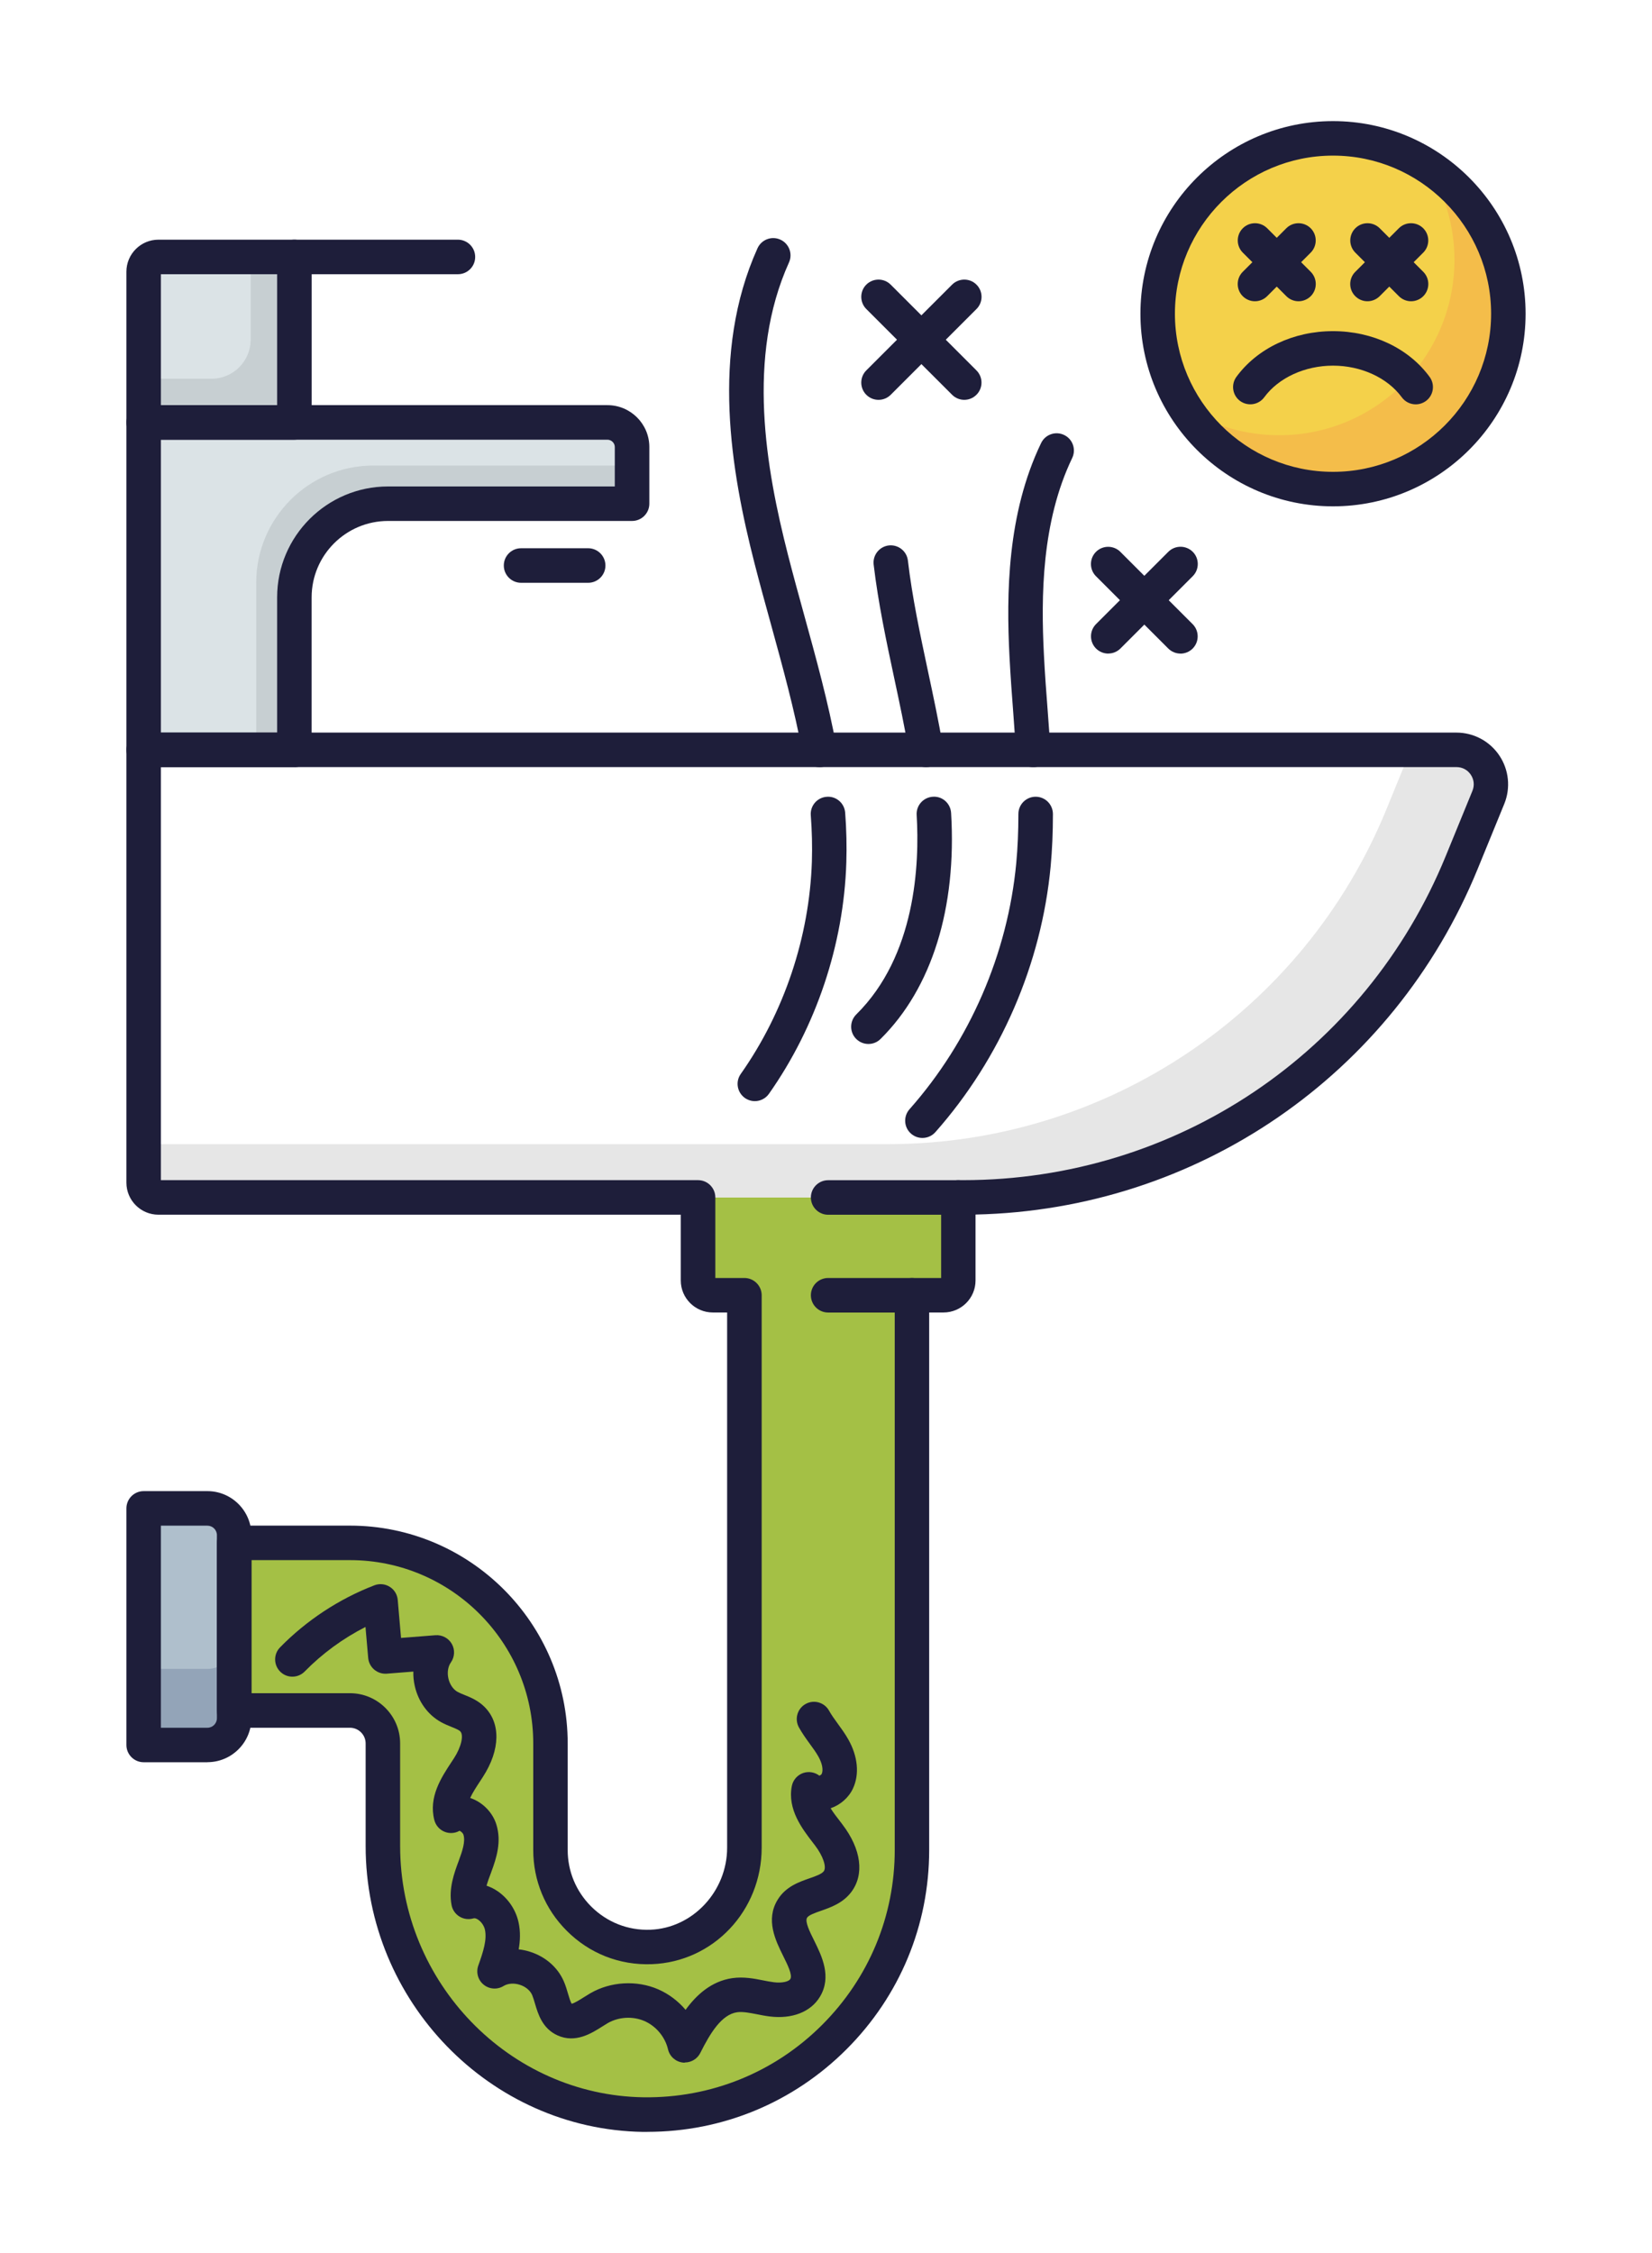<?xml version="1.0" encoding="UTF-8"?>
<svg id="uuid-d59bd3d6-f2d7-42e9-ba50-652a880dce8b" data-name="Layer 1" xmlns="http://www.w3.org/2000/svg" viewBox="0 0 330 450">
  <defs>
    <style>
      .uuid-9f16ef0f-773e-4e98-adcd-58fd536d146f {
        fill: #afbfcc;
      }

      .uuid-9f16ef0f-773e-4e98-adcd-58fd536d146f, .uuid-ea3f97f9-30ab-44ae-8a3c-c370ae292751, .uuid-9f806060-49b5-450c-9873-716b4f4adb15, .uuid-975a9bed-74d4-41f7-9b26-c365bcf399a4, .uuid-d7445bf5-1b8a-41d1-a322-2eabbd68ec35, .uuid-e461de63-4bd7-43de-965e-dcd2d88adcd3, .uuid-17d82f74-be0d-4c9d-b67a-cc566b8ab446, .uuid-b8c460fb-255e-4c2d-80de-68cf525f553b, .uuid-1cdb9dc3-ba26-40c4-ad77-4fbce6c15cd2, .uuid-debc1efb-2363-4d68-9a23-17729da81b5f {
        stroke-width: 0px;
      }

      .uuid-ea3f97f9-30ab-44ae-8a3c-c370ae292751 {
        fill: #1e1e3a;
      }

      .uuid-9f806060-49b5-450c-9873-716b4f4adb15 {
        fill: #93a4b8;
      }

      .uuid-975a9bed-74d4-41f7-9b26-c365bcf399a4 {
        fill: #e6e6e6;
      }

      .uuid-d7445bf5-1b8a-41d1-a322-2eabbd68ec35 {
        fill: #c7cfd2;
      }

      .uuid-e461de63-4bd7-43de-965e-dcd2d88adcd3 {
        fill: #a4c045;
      }

      .uuid-17d82f74-be0d-4c9d-b67a-cc566b8ab446 {
        fill: #fff;
      }

      .uuid-b8c460fb-255e-4c2d-80de-68cf525f553b {
        fill: #f4d14a;
      }

      .uuid-1cdb9dc3-ba26-40c4-ad77-4fbce6c15cd2 {
        fill: #dbe3e6;
      }

      .uuid-debc1efb-2363-4d68-9a23-17729da81b5f {
        fill: #f4bd4a;
      }
    </style>
  </defs>
  <rect class="uuid-17d82f74-be0d-4c9d-b67a-cc566b8ab446" width="330" height="450"/>
  <g>
    <g>
      <path class="uuid-b8c460fb-255e-4c2d-80de-68cf525f553b" d="m301.3,62.67c0,19.34-15.68,35.02-35.03,35.02s-35.03-15.68-35.03-35.02,15.68-35.03,35.03-35.03,35.03,15.68,35.03,35.03Z"/>
      <path class="uuid-debc1efb-2363-4d68-9a23-17729da81b5f" d="m285.07,33.11c3.46,5.44,5.47,11.87,5.47,18.79,0,19.35-15.68,35.03-35.02,35.03-6.92,0-13.36-2.01-18.79-5.47,6.22,9.76,17.13,16.23,29.55,16.23,19.34,0,35.03-15.68,35.03-35.02,0-12.43-6.48-23.34-16.24-29.56Z"/>
      <g>
        <path class="uuid-17d82f74-be0d-4c9d-b67a-cc566b8ab446" d="m290.93,149.78H28.7v86.44c0,1.63,1.32,2.95,2.95,2.95h160.71c43.71,0,83.06-26.42,99.61-66.87l5.33-13.03c1.85-4.53-1.48-9.49-6.37-9.49Z"/>
        <path class="uuid-975a9bed-74d4-41f7-9b26-c365bcf399a4" d="m290.93,149.78h-9.13l-4.85,11.86c-16.54,40.45-55.91,66.88-99.61,66.88H28.7v7.71c0,1.63,1.32,2.95,2.95,2.95h160.71c43.71,0,83.06-26.42,99.61-66.87l5.33-13.03c1.85-4.53-1.48-9.49-6.37-9.49Z"/>
        <path class="uuid-e461de63-4bd7-43de-965e-dcd2d88adcd3" d="m191.43,239.18v16.58c0,1.63-1.33,2.95-2.95,2.95h-6.31v110.81c0,29.41-24.15,53.28-53.66,52.83-26.92-.4-48.69-21.29-51.68-47.48-.24-2.03-.35-4.08-.35-6.15v-20.49c0-3.63-2.94-6.59-6.59-6.59h-23.12v-33.47h23.12c22.13,0,40.06,17.94,40.06,40.06v21.29c0,10.93,9.1,19.78,20.12,19.36,10.49-.4,18.63-9.35,18.63-19.83v-110.34h-6.3c-1.63,0-2.95-1.32-2.95-2.95v-16.58h51.99Z"/>
        <path class="uuid-9f16ef0f-773e-4e98-adcd-58fd536d146f" d="m41.43,301.28h-12.73v47.25h12.73c2.95,0,5.35-2.39,5.35-5.35v-36.55c0-2.95-2.4-5.35-5.35-5.35Z"/>
        <path class="uuid-9f806060-49b5-450c-9873-716b4f4adb15" d="m41.43,333.33h-12.73v15.2h12.73c2.95,0,5.35-2.39,5.35-5.35v-15.2c0,2.95-2.4,5.35-5.35,5.35Z"/>
        <g>
          <path class="uuid-1cdb9dc3-ba26-40c4-ad77-4fbce6c15cd2" d="m28.7,54.28v30.09h30.11v-33.05h-27.16c-1.63,0-2.95,1.33-2.95,2.96Z"/>
          <path class="uuid-d7445bf5-1b8a-41d1-a322-2eabbd68ec35" d="m50.07,51.32v16.51c0,4.31-3.49,7.81-7.81,7.81h-13.57v8.74h30.11v-33.05h-8.74Z"/>
          <path class="uuid-1cdb9dc3-ba26-40c4-ad77-4fbce6c15cd2" d="m121.33,84.38H28.7v65.41h30.11v-32.43c0-9.24,7.49-16.74,16.74-16.74h50.72v-11.31c0-2.72-2.2-4.92-4.92-4.92Z"/>
          <path class="uuid-d7445bf5-1b8a-41d1-a322-2eabbd68ec35" d="m74.59,92.98c-12.93,0-23.41,10.49-23.41,23.41v33.39h7.63v-32.43c0-9.24,7.49-16.74,16.74-16.74h50.72v-7.63h-51.67Z"/>
        </g>
      </g>
    </g>
    <g>
      <g>
        <path class="uuid-ea3f97f9-30ab-44ae-8a3c-c370ae292751" d="m58.81,87.82h-30.11c-1.9,0-3.45-1.55-3.45-3.45v-30.1c0-3.53,2.87-6.4,6.4-6.4h27.16c1.9,0,3.45,1.54,3.45,3.45v33.05c0,1.9-1.54,3.45-3.45,3.45Zm-26.67-6.89h23.22v-26.16h-23.22v26.16Z"/>
        <path class="uuid-ea3f97f9-30ab-44ae-8a3c-c370ae292751" d="m91.47,54.77h-32.66c-1.9,0-3.45-1.54-3.45-3.45s1.54-3.45,3.45-3.45h32.66c1.9,0,3.45,1.54,3.45,3.45s-1.54,3.45-3.45,3.45Z"/>
        <path class="uuid-ea3f97f9-30ab-44ae-8a3c-c370ae292751" d="m58.81,153.22h-30.11c-1.9,0-3.45-1.54-3.45-3.45v-65.4c0-1.9,1.54-3.45,3.45-3.45h92.64c4.62,0,8.37,3.75,8.37,8.37v11.31c0,1.9-1.54,3.45-3.45,3.45h-48.75c-8.41,0-15.26,6.84-15.26,15.26v30.47c0,1.9-1.54,3.45-3.45,3.45Zm-26.67-6.89h23.22v-27.02c0-12.21,9.94-22.15,22.15-22.15h45.3v-7.87c0-.81-.67-1.47-1.48-1.47H32.14v58.51Z"/>
        <path class="uuid-ea3f97f9-30ab-44ae-8a3c-c370ae292751" d="m117.49,116.4h-13.4c-1.9,0-3.45-1.54-3.45-3.45s1.54-3.45,3.45-3.45h13.4c1.9,0,3.45,1.55,3.45,3.45s-1.54,3.45-3.45,3.45Z"/>
      </g>
      <g>
        <g>
          <path class="uuid-ea3f97f9-30ab-44ae-8a3c-c370ae292751" d="m163.7,153.22c-1.63,0-3.08-1.16-3.39-2.82-1.58-8.56-3.98-17.25-6.29-25.65-1.11-4.01-2.25-8.15-3.3-12.24-4.68-18.32-8.83-42.01.6-62.93.79-1.73,2.82-2.51,4.56-1.72,1.73.78,2.51,2.82,1.73,4.55-8.56,18.96-4.61,41.17-.21,58.39,1.03,4.03,2.16,8.14,3.26,12.12,2.36,8.55,4.8,17.39,6.43,26.24.34,1.87-.9,3.67-2.77,4.01-.21.04-.42.06-.63.06Z"/>
          <path class="uuid-ea3f97f9-30ab-44ae-8a3c-c370ae292751" d="m150.79,219.93c-.69,0-1.38-.21-1.99-.63-1.55-1.1-1.93-3.25-.83-4.8,8.68-12.31,13.72-27.38,14.21-42.44.09-2.97.02-6.07-.22-9.23-.14-1.9,1.28-3.55,3.18-3.69,1.89-.16,3.55,1.28,3.69,3.18.26,3.4.33,6.75.23,9.96-.52,16.39-6.02,32.79-15.46,46.19-.67.95-1.74,1.46-2.82,1.46Z"/>
        </g>
        <g>
          <path class="uuid-ea3f97f9-30ab-44ae-8a3c-c370ae292751" d="m184.99,153.22c-1.65,0-3.11-1.19-3.4-2.87-.84-4.98-1.92-10.04-2.97-14.94-1.57-7.36-3.19-14.97-4.1-22.64-.22-1.89,1.13-3.6,3.02-3.83,1.89-.21,3.6,1.13,3.82,3.02.86,7.35,2.46,14.8,3.99,22,1.06,4.97,2.16,10.11,3.03,15.24.31,1.87-.95,3.65-2.82,3.97-.2.03-.39.05-.58.05Z"/>
          <path class="uuid-ea3f97f9-30ab-44ae-8a3c-c370ae292751" d="m173.47,208.51c-.89,0-1.77-.34-2.45-1.02-1.34-1.35-1.32-3.54.03-4.88,11.88-11.74,12.65-30,12.06-39.83-.12-1.9,1.33-3.53,3.23-3.65,1.91-.14,3.53,1.33,3.65,3.23,1.15,18.99-3.85,35.03-14.09,45.15-.67.67-1.55,1-2.42,1Z"/>
        </g>
        <g>
          <path class="uuid-ea3f97f9-30ab-44ae-8a3c-c370ae292751" d="m206.38,153.22c-1.8,0-3.31-1.4-3.43-3.22-.16-2.43-.35-4.87-.52-7.31-.29-3.8-.58-7.72-.78-11.6-.63-12.41-.48-28.48,6.32-42.6.83-1.72,2.89-2.44,4.6-1.61,1.72.82,2.43,2.88,1.61,4.6-6.12,12.73-6.24,27.67-5.65,39.27.19,3.8.48,7.68.77,11.43.18,2.46.37,4.92.52,7.38.13,1.9-1.32,3.54-3.21,3.66-.07,0-.15,0-.23,0Z"/>
          <path class="uuid-ea3f97f9-30ab-44ae-8a3c-c370ae292751" d="m184.26,227.28c-.81,0-1.62-.28-2.28-.86-1.43-1.26-1.56-3.44-.3-4.87,12.06-13.62,19.63-31.1,21.33-49.21.28-3.05.42-6.24.42-9.76,0-1.9,1.54-3.45,3.45-3.45h0c1.9,0,3.44,1.54,3.45,3.45,0,3.74-.15,7.14-.45,10.4-1.83,19.56-10.01,38.43-23.03,53.14-.68.77-1.63,1.16-2.58,1.16Z"/>
        </g>
        <g>
          <path class="uuid-ea3f97f9-30ab-44ae-8a3c-c370ae292751" d="m235.81,130.54c-.88,0-1.76-.34-2.44-1.01l-14.44-14.44c-1.34-1.34-1.34-3.53,0-4.87s3.53-1.34,4.87,0l14.44,14.44c1.34,1.35,1.34,3.53,0,4.88-.67.67-1.56,1.01-2.44,1.01Z"/>
          <path class="uuid-ea3f97f9-30ab-44ae-8a3c-c370ae292751" d="m221.38,130.54c-.88,0-1.76-.34-2.44-1.01-1.34-1.35-1.34-3.53,0-4.88l14.44-14.44c1.35-1.34,3.53-1.34,4.88,0,1.34,1.34,1.34,3.53,0,4.87l-14.44,14.44c-.67.67-1.55,1.01-2.43,1.01Z"/>
        </g>
        <g>
          <path class="uuid-ea3f97f9-30ab-44ae-8a3c-c370ae292751" d="m192.63,79.86c-.88,0-1.76-.33-2.44-1.01l-17.14-17.13c-1.34-1.34-1.34-3.53,0-4.87,1.35-1.34,3.53-1.34,4.87,0l17.13,17.13c1.35,1.34,1.35,3.53,0,4.87-.67.67-1.55,1.01-2.43,1.01Z"/>
          <path class="uuid-ea3f97f9-30ab-44ae-8a3c-c370ae292751" d="m175.49,79.86c-.88,0-1.76-.33-2.44-1.01-1.34-1.34-1.34-3.53,0-4.87l17.14-17.13c1.35-1.34,3.53-1.34,4.87,0,1.35,1.34,1.35,3.53,0,4.87l-17.13,17.13c-.67.67-1.55,1.01-2.43,1.01Z"/>
        </g>
      </g>
      <g>
        <path class="uuid-ea3f97f9-30ab-44ae-8a3c-c370ae292751" d="m129.33,425.8h0c-.29,0-.58,0-.87,0-30.56-.47-55.42-26.08-55.42-57.09v-20.49c0-1.73-1.41-3.14-3.14-3.14h-23.12c-1.9,0-3.45-1.54-3.45-3.45v-33.47c0-1.9,1.54-3.45,3.45-3.45h23.12c23.99,0,43.5,19.52,43.5,43.5v21.29c0,4.24,1.66,8.24,4.67,11.26,3.16,3.16,7.38,4.84,11.87,4.66,8.44-.32,15.31-7.67,15.31-16.39v-106.89h-2.86c-3.53,0-6.4-2.87-6.4-6.39v-13.14H31.65c-3.53,0-6.4-2.87-6.4-6.4v-86.44c0-1.9,1.54-3.45,3.45-3.45h262.23c3.45,0,6.65,1.71,8.57,4.57,1.92,2.86,2.29,6.48.99,9.67l-5.33,13.03c-16.83,41.15-56.02,68.01-100.29,68.99v13.17c0,3.53-2.87,6.39-6.4,6.39h-2.86v107.36c0,15.01-5.86,29.14-16.5,39.79-10.64,10.64-24.77,16.5-39.78,16.5Zm-79.11-87.62h19.68c5.53,0,10.03,4.5,10.03,10.03v20.49c0,27.27,21.82,49.79,48.63,50.19,13.45.18,26.16-4.95,35.68-14.48,9.34-9.34,14.49-21.74,14.49-34.91v-110.8c0-1.9,1.54-3.45,3.45-3.45h5.82v-16.09c0-1.9,1.54-3.45,3.45-3.45h.93c42.49,0,80.34-25.41,96.42-64.74l5.33-13.02c.44-1.08.32-2.25-.33-3.22-.65-.97-1.69-1.52-2.85-1.52H32.14v82.5h107.3c1.9,0,3.45,1.54,3.45,3.45v16.09h5.81c1.9,0,3.45,1.55,3.45,3.45v110.33c0,12.59-9.64,22.81-21.94,23.27-6.47.25-12.49-2.15-17-6.67-4.32-4.31-6.69-10.04-6.69-16.13v-21.29c0-20.19-16.42-36.61-36.61-36.61h-19.68v26.58Z"/>
        <path class="uuid-ea3f97f9-30ab-44ae-8a3c-c370ae292751" d="m41.43,351.97h-12.73c-1.9,0-3.45-1.54-3.45-3.45v-47.25c0-1.9,1.54-3.45,3.45-3.45h12.73c4.85,0,8.79,3.95,8.79,8.79v36.56c0,4.85-3.95,8.79-8.79,8.79Zm-9.29-6.89h9.29c1.05,0,1.9-.85,1.9-1.9v-36.56c0-1.05-.85-1.9-1.9-1.9h-9.29v40.36Z"/>
        <path class="uuid-ea3f97f9-30ab-44ae-8a3c-c370ae292751" d="m182.17,262.15h-16.74c-1.9,0-3.45-1.54-3.45-3.45s1.54-3.45,3.45-3.45h16.74c1.9,0,3.45,1.55,3.45,3.45s-1.54,3.45-3.45,3.45Z"/>
        <path class="uuid-ea3f97f9-30ab-44ae-8a3c-c370ae292751" d="m191.43,242.62h-26c-1.9,0-3.45-1.55-3.45-3.45s1.54-3.45,3.45-3.45h26c1.9,0,3.45,1.54,3.45,3.45s-1.54,3.45-3.45,3.45Z"/>
        <path class="uuid-ea3f97f9-30ab-44ae-8a3c-c370ae292751" d="m136.79,411.97c-.13,0-.27,0-.4-.02-1.44-.17-2.62-1.22-2.95-2.64-.58-2.48-2.39-4.64-4.71-5.65-2.33-1.01-5.15-.84-7.34.42-.36.21-.72.44-1.08.67-2.13,1.35-5.35,3.4-8.93,1.78-3.04-1.37-3.9-4.28-4.53-6.41-.18-.62-.36-1.21-.55-1.66-.4-.92-1.33-1.69-2.49-2.05-1.16-.37-2.36-.27-3.22.25-1.24.77-2.84.66-3.97-.26-1.14-.92-1.57-2.46-1.07-3.84,1.01-2.82,1.74-5.15,1.32-7.14-.17-.81-.78-1.67-1.48-2.08-.22-.13-.53-.27-.8-.19-.94.28-1.95.16-2.79-.35-.84-.51-1.42-1.35-1.6-2.31-.62-3.31.53-6.39,1.45-8.87l.06-.17c.64-1.72,1.29-3.66.87-5-.11-.35-.52-.69-.78-.79-.89.51-1.97.59-2.93.22-1.05-.4-1.83-1.28-2.11-2.37-1.17-4.58,1.37-8.46,3.42-11.57l.52-.79c1.44-2.22,1.99-4.63,1.23-5.36-.3-.3-1-.58-1.74-.88-.65-.26-1.38-.56-2.12-.97-2.6-1.45-4.5-4.06-5.21-7.17-.22-.97-.32-1.95-.29-2.91l-5.31.42c-1.89.14-3.54-1.25-3.71-3.14l-.54-6.19c-4.49,2.28-8.63,5.31-12.14,8.89-1.33,1.36-3.51,1.39-4.87.06-1.36-1.33-1.39-3.51-.06-4.87,5.28-5.4,11.8-9.69,18.85-12.4,1.01-.39,2.14-.28,3.06.3.92.57,1.51,1.54,1.6,2.62l.66,7.59,6.87-.54c1.33-.1,2.61.57,3.27,1.73.66,1.16.59,2.6-.18,3.7-.58.82-.77,2.02-.5,3.21.27,1.19.96,2.19,1.84,2.68.37.2.85.4,1.35.6,1.2.48,2.68,1.08,3.95,2.32,3.35,3.25,3.26,8.63-.24,14.05l-.54.83c-.75,1.14-1.51,2.3-2.01,3.38.05.01.1.03.14.05,2.39.85,4.35,2.86,5.09,5.25,1.06,3.41.04,6.66-1,9.45l-.06.17c-.34.9-.67,1.78-.9,2.61.57.19,1.13.44,1.68.76,2.38,1.4,4.14,3.86,4.72,6.58.4,1.85.32,3.67.02,5.37.75.08,1.51.24,2.26.48,3.08.97,5.54,3.12,6.74,5.88.37.83.62,1.7.84,2.45.19.65.5,1.7.75,2.05.53-.09,1.74-.86,2.42-1.29.44-.28.89-.56,1.32-.81,4.05-2.34,9.24-2.64,13.53-.78,2.11.92,3.99,2.34,5.48,4.1,2.12-2.93,5.13-5.73,9.34-6.33,2.26-.32,4.37.09,6.22.46.73.14,1.42.28,2.08.36,1.68.21,2.99-.15,3.28-.64.47-.78-.53-2.81-1.42-4.6-1.51-3.05-3.58-7.22-1.11-11.24,1.6-2.62,4.25-3.54,6.37-4.28,1.19-.41,2.41-.85,2.83-1.39.63-.82-.12-3.06-1.74-5.18l-.4-.52c-2.16-2.81-5.13-6.66-4.23-11.33.24-1.23,1.13-2.24,2.32-2.63,1.09-.35,2.28-.14,3.18.55.18-.06.41-.22.47-.35.36-.78.1-2.12-.68-3.5-.46-.82-1.06-1.64-1.69-2.5-.74-1.02-1.51-2.08-2.18-3.29-.92-1.67-.32-3.76,1.34-4.68,1.66-.93,3.76-.32,4.68,1.34.47.84,1.08,1.69,1.73,2.58.72.99,1.46,2,2.12,3.17,1.9,3.37,2.25,6.93.94,9.76-.85,1.85-2.52,3.31-4.48,3.98.54.88,1.25,1.79,1.94,2.68l.41.54c3.79,4.96,4.44,10.02,1.75,13.55-1.67,2.19-4.09,3.03-6.03,3.71-1.2.42-2.45.86-2.77,1.38-.47.78.53,2.8,1.42,4.58,1.5,3.04,3.57,7.2,1.14,11.22-1.82,3.02-5.58,4.49-10.05,3.92-.89-.11-1.73-.28-2.54-.44-1.45-.28-2.81-.55-3.93-.4-3.12.44-5.39,4.17-7.37,8.13-.59,1.18-1.79,1.9-3.08,1.9Z"/>
      </g>
      <g>
        <g>
          <g>
            <g>
              <path class="uuid-ea3f97f9-30ab-44ae-8a3c-c370ae292751" d="m259.39,60.17c-.88,0-1.76-.34-2.43-1.01l-8.7-8.7c-1.34-1.34-1.34-3.53,0-4.87,1.34-1.34,3.53-1.34,4.87,0l8.7,8.7c1.34,1.34,1.34,3.53,0,4.87-.68.67-1.56,1.01-2.44,1.01Z"/>
              <path class="uuid-ea3f97f9-30ab-44ae-8a3c-c370ae292751" d="m250.68,60.17c-.88,0-1.76-.34-2.43-1.01-1.34-1.34-1.34-3.53,0-4.87l8.7-8.7c1.34-1.34,3.53-1.34,4.87,0,1.34,1.34,1.34,3.53,0,4.87l-8.7,8.7c-.67.67-1.56,1.01-2.44,1.01Z"/>
            </g>
            <g>
              <path class="uuid-ea3f97f9-30ab-44ae-8a3c-c370ae292751" d="m281.87,60.17c-.88,0-1.76-.34-2.43-1.01l-8.7-8.7c-1.35-1.34-1.35-3.53,0-4.87,1.34-1.34,3.52-1.34,4.87,0l8.7,8.7c1.34,1.34,1.34,3.53,0,4.87-.67.67-1.56,1.01-2.44,1.01Z"/>
              <path class="uuid-ea3f97f9-30ab-44ae-8a3c-c370ae292751" d="m273.16,60.17c-.88,0-1.76-.34-2.43-1.01-1.35-1.34-1.35-3.53,0-4.87l8.7-8.7c1.34-1.34,3.52-1.34,4.87,0,1.34,1.34,1.34,3.53,0,4.87l-8.7,8.7c-.68.67-1.56,1.01-2.44,1.01Z"/>
            </g>
          </g>
          <path class="uuid-ea3f97f9-30ab-44ae-8a3c-c370ae292751" d="m282.8,80.76c-1.06,0-2.11-.49-2.78-1.41-2.86-3.9-8.13-6.32-13.74-6.32s-10.88,2.42-13.74,6.32c-1.13,1.53-3.28,1.86-4.82.74-1.53-1.13-1.86-3.28-.74-4.82,4.2-5.72,11.41-9.13,19.3-9.13s15.1,3.41,19.29,9.13c1.13,1.53.8,3.69-.73,4.82-.62.45-1.33.67-2.04.67Z"/>
        </g>
        <path class="uuid-ea3f97f9-30ab-44ae-8a3c-c370ae292751" d="m266.28,101.13c-21.21,0-38.47-17.26-38.47-38.47s17.26-38.47,38.47-38.47,38.47,17.26,38.47,38.47-17.26,38.47-38.47,38.47Zm0-70.05c-17.41,0-31.58,14.17-31.58,31.58s14.17,31.58,31.58,31.58,31.58-14.17,31.58-31.58-14.17-31.58-31.58-31.58Z"/>
      </g>
    </g>
  </g>
</svg>